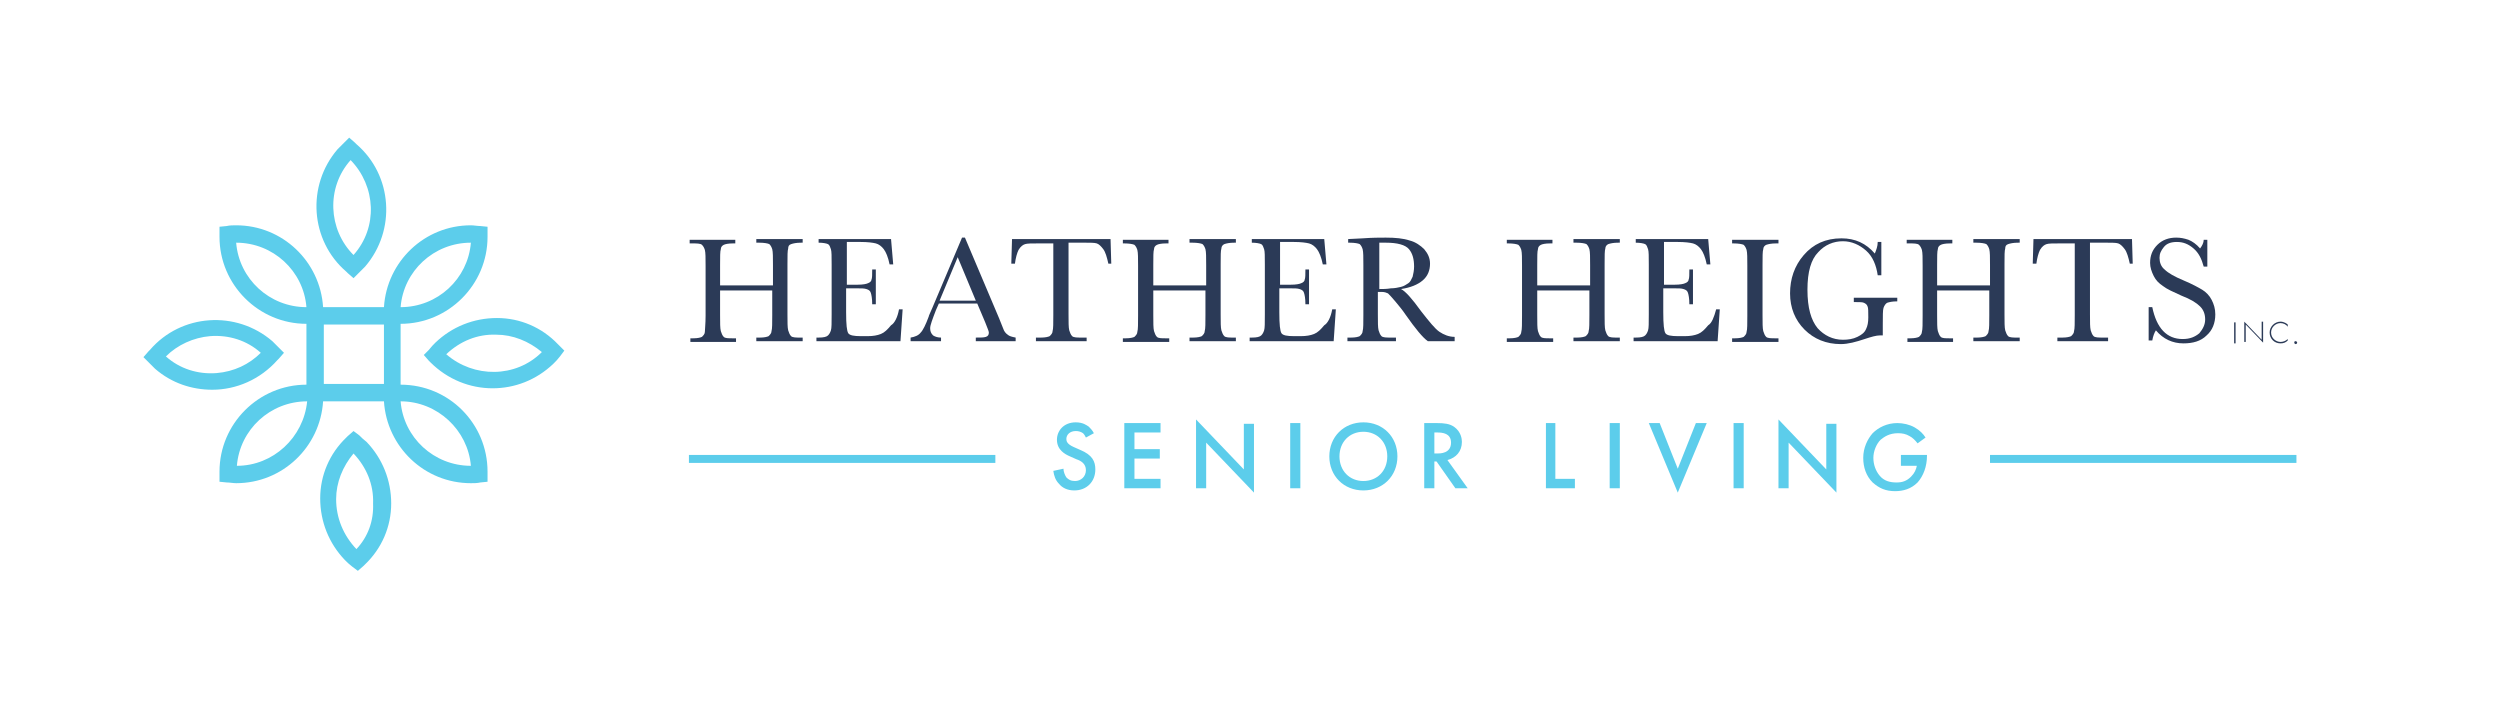 <?xml version="1.0" encoding="utf-8"?>
<!-- Generator: Adobe Illustrator 23.0.3, SVG Export Plug-In . SVG Version: 6.00 Build 0)  -->
<svg version="1.1" id="Layer_1" xmlns="http://www.w3.org/2000/svg" xmlns:xlink="http://www.w3.org/1999/xlink" x="0px" y="0px"
	 viewBox="0 0 345.1 97.7" style="enable-background:new 0 0 345.1 97.7;" xml:space="preserve">
<style type="text/css">
	.st0{fill:#5CCDEB;}
	.st1{fill:#2B3A57;}
</style>
<g>
	<g>
		<path class="st0" d="M47.8,37.5c0.1,0.1,0.1,0.1,0.2,0.2l0.8,0.7l0.7-0.7c0.3-0.3,0.6-0.6,0.9-0.9c4.3-5,3.8-12.6-1.2-16.9
			c-0.1-0.1-0.1-0.1-0.2-0.2l-0.8-0.7l-0.7,0.7c-0.3,0.3-0.6,0.6-0.9,0.9v0C42.3,25.6,42.8,33.2,47.8,37.5z M48.4,22.1L48.4,22.1
			C48.4,22.1,48.4,22.1,48.4,22.1c3.5,3.6,3.8,9.3,0.4,13.1c0,0,0,0,0,0C45.3,31.7,45,25.9,48.4,22.1z"/>
		<path class="st0" d="M55.3,53.1C55.3,53.1,55.3,53.1,55.3,53.1l0-8.4c0,0,0,0,0,0c6.6,0,12-5.4,12-12c0-0.1,0-0.2,0-0.3l0-1.1
			l-1-0.1c-0.4,0-0.9-0.1-1.3-0.1c-6.4,0-11.6,5-12,11.3h-8.4c-0.4-6.3-5.6-11.3-12-11.3c-0.4,0-0.9,0-1.3,0.1l-1,0.1l0,1.1
			c0,0.1,0,0.2,0,0.3c0,6.6,5.4,12,12,12c0,0,0,0,0,0v8.4c0,0,0,0,0,0c-6.6,0-12,5.4-12,12c0,0.1,0,0.2,0,0.3l0,1.1l1,0.1
			c0.4,0,0.9,0.1,1.3,0.1c6.4,0,11.6-5,12-11.3H53c0.4,6.3,5.6,11.3,12,11.3c0.4,0,0.9,0,1.3-0.1l1-0.1l0-1.1c0-0.1,0-0.2,0-0.3
			C67.3,58.5,62,53.1,55.3,53.1z M44.7,44.8H53V53h-8.3V44.8z M65,33.5C65,33.5,65,33.5,65,33.5c-0.4,5-4.6,8.9-9.7,8.9c0,0,0,0,0,0
			C55.7,37.4,59.9,33.5,65,33.5z M42.3,42.4c-5.1,0-9.3-3.9-9.7-8.9c0,0,0,0,0,0C37.7,33.5,41.9,37.4,42.3,42.4
			C42.3,42.4,42.3,42.4,42.3,42.4z M32.7,64.3C32.7,64.3,32.7,64.3,32.7,64.3c0.4-5,4.6-8.9,9.7-8.9c0,0,0,0,0,0
			C41.9,60.4,37.7,64.3,32.7,64.3z M65,64.3c-5.1,0-9.3-3.9-9.7-8.9c0,0,0,0,0,0C60.4,55.4,64.6,59.4,65,64.3
			C65,64.3,65,64.3,65,64.3z"/>
		<path class="st0" d="M49.6,60.1l-0.8-0.6L48,60.2c-0.1,0.1-0.1,0.1-0.2,0.2c-2.3,2.2-3.6,5.2-3.6,8.4c0,3.2,1.2,6.2,3.4,8.5l0,0
			c0.3,0.3,0.6,0.6,1,0.9l0.8,0.6l0.8-0.7c0.1-0.1,0.1-0.1,0.2-0.2c2.3-2.2,3.6-5.2,3.6-8.4c0-3.2-1.2-6.2-3.4-8.5
			C50.2,60.7,49.9,60.4,49.6,60.1z M49.2,75.8C49.2,75.8,49.2,75.8,49.2,75.8c-1.8-1.9-2.8-4.3-2.8-6.9c0-2.3,0.9-4.5,2.4-6.3
			c0,0,0,0,0,0c1.8,1.9,2.8,4.3,2.7,6.9C51.6,71.9,50.8,74.1,49.2,75.8z"/>
		<path class="st0" d="M38.3,49.7c0.1-0.1,0.1-0.1,0.2-0.2l0.7-0.8l-0.7-0.7c-0.3-0.3-0.6-0.6-0.9-0.9c-5-4.3-12.6-3.8-16.9,1.2
			c-0.1,0.1-0.1,0.1-0.2,0.2l-0.7,0.8l0.7,0.7c0.3,0.3,0.6,0.6,0.9,0.9h0c2.3,2,5.1,2.9,7.9,2.9C32.6,53.8,35.9,52.4,38.3,49.7z
			 M29.9,51.5c-2.6,0.2-5.1-0.6-7-2.3h0c0,0,0,0,0,0c1.6-1.6,3.8-2.6,6.1-2.8c2.6-0.2,5.1,0.6,7,2.3c0,0,0,0,0,0
			C34.4,50.3,32.3,51.3,29.9,51.5z"/>
		<path class="st0" d="M77.2,47.7c-0.1-0.1-0.1-0.1-0.2-0.2c-2.2-2.3-5.2-3.6-8.4-3.6c-3.2,0-6.2,1.2-8.5,3.4
			c-0.3,0.3-0.6,0.6-0.9,1L58.5,49l0.7,0.8c0.1,0.1,0.1,0.1,0.2,0.2c2.4,2.4,5.5,3.6,8.6,3.6c3,0,6-1.1,8.4-3.4
			c0.3-0.3,0.6-0.6,0.9-1l0.6-0.8L77.2,47.7z M74.8,48.6L74.8,48.6c-3.6,3.6-9.4,3.6-13.2,0.3c0,0,0,0,0,0c1.9-1.8,4.3-2.8,6.9-2.7
			C70.8,46.2,73,47.1,74.8,48.6C74.8,48.6,74.8,48.6,74.8,48.6z"/>
	</g>
	<g>
		<g>
			<path class="st1" d="M308.6,44.5v2.9h-0.2v-2.9H308.6z"/>
			<path class="st1" d="M309.8,47.3v-2.9l2.4,2.5v-2.5h0.2v2.9l-2.4-2.5v2.4H309.8z"/>
			<path class="st1" d="M315.8,45.1c-0.2-0.3-0.6-0.5-1-0.5c-0.7,0-1.3,0.6-1.3,1.3c0,0.8,0.7,1.3,1.3,1.3c0.3,0,0.7-0.1,1-0.4V47
				c-0.3,0.3-0.6,0.4-1,0.4c-0.9,0-1.5-0.7-1.5-1.5c0-0.8,0.7-1.5,1.5-1.5c0.5,0,0.9,0.3,1,0.4V45.1z"/>
			<path class="st1" d="M316.9,47.1c0.1,0,0.2,0.1,0.2,0.2c0,0.1-0.1,0.2-0.2,0.2c-0.1,0-0.2-0.1-0.2-0.2
				C316.7,47.1,316.8,47.1,316.9,47.1z"/>
		</g>
		<g>
			<path class="st1" d="M106.7,40.1h-7.3v3.4c0,1.1,0,1.8,0.1,2.2c0.1,0.3,0.2,0.6,0.4,0.8c0.2,0.2,0.6,0.2,1.3,0.2h0.4v0.5h-6.3
				v-0.5h0.4c0.6,0,1-0.1,1.2-0.2c0.2-0.2,0.4-0.4,0.4-0.7s0.1-1.1,0.1-2.2v-6.9c0-1.1,0-1.8-0.1-2.2c-0.1-0.3-0.2-0.5-0.4-0.7
				s-0.7-0.2-1.4-0.2h-0.3v-0.5h6.3v0.5h-0.3c-0.7,0-1.1,0.1-1.3,0.2c-0.2,0.1-0.4,0.3-0.4,0.6c-0.1,0.3-0.1,1-0.1,2.2v2.8h7.3v-2.8
				c0-1.1,0-1.8-0.1-2.2c-0.1-0.3-0.2-0.5-0.4-0.7c-0.2-0.1-0.7-0.2-1.4-0.2h-0.4v-0.5h6.4v0.5h-0.2c-0.7,0-1.1,0.1-1.4,0.2
				s-0.4,0.3-0.4,0.6c-0.1,0.3-0.1,1-0.1,2.2v6.9c0,1.1,0,1.8,0.1,2.2c0.1,0.3,0.2,0.6,0.4,0.8c0.2,0.2,0.7,0.2,1.3,0.2h0.3v0.5
				h-6.4v-0.5h0.5c0.6,0,1-0.1,1.2-0.2c0.2-0.2,0.4-0.4,0.4-0.7c0.1-0.3,0.1-1.1,0.1-2.2V40.1z"/>
			<path class="st1" d="M124.1,42.7h0.5l-0.3,4.4h-11.6v-0.5h0.3c0.7,0,1.1-0.1,1.3-0.3c0.2-0.2,0.3-0.4,0.4-0.7
				c0.1-0.3,0.1-1,0.1-2.2v-6.9c0-1.1,0-1.8-0.1-2.1c-0.1-0.3-0.2-0.6-0.4-0.7c-0.2-0.1-0.7-0.2-1.3-0.2v-0.5h10l0.3,3.5h-0.5
				c-0.2-1-0.5-1.7-0.8-2.1c-0.3-0.4-0.7-0.7-1.1-0.8c-0.4-0.1-1.1-0.2-2.1-0.2h-1.9v5.9h1.5c0.7,0,1.2-0.1,1.4-0.2
				c0.3-0.1,0.5-0.3,0.5-0.5c0.1-0.2,0.1-0.7,0.1-1.4h0.5v4.8h-0.5c0-0.8-0.1-1.3-0.2-1.6c-0.1-0.3-0.3-0.4-0.6-0.5
				c-0.3-0.1-0.7-0.1-1.3-0.1h-1.5v3.3c0,1.7,0.1,2.6,0.3,2.9c0.2,0.3,0.8,0.4,1.7,0.4h1c0.7,0,1.3-0.1,1.8-0.3
				c0.5-0.2,0.9-0.6,1.4-1.2C123.5,44.6,123.9,43.8,124.1,42.7z"/>
			<path class="st1" d="M134.9,41.9h-5.3l-0.4,0.9c-0.5,1.3-0.8,2.1-0.8,2.5c0,0.4,0.1,0.7,0.4,1c0.3,0.2,0.7,0.3,1.1,0.3v0.5h-4.2
				v-0.5c0.6-0.1,1.1-0.3,1.4-0.7c0.3-0.3,0.7-1.1,1.1-2.2c0-0.1,0.2-0.5,0.5-1.2l4.1-9.7h0.4l4.7,11.1l0.6,1.5
				c0.1,0.3,0.3,0.6,0.6,0.8c0.2,0.2,0.6,0.3,1.1,0.4v0.5h-5.5v-0.5c0.7,0,1.1,0,1.4-0.1s0.4-0.3,0.4-0.6c0-0.2-0.2-0.6-0.5-1.4
				L134.9,41.9z M134.7,41.5l-2.5-6l-2.5,6H134.7z"/>
			<path class="st1" d="M140.1,36.4h-0.5l0.1-3.4h13.6l0.1,3.4h-0.4c-0.2-0.9-0.4-1.6-0.7-2c-0.3-0.4-0.6-0.7-0.9-0.8
				c-0.3-0.1-0.9-0.1-1.6-0.1h-2.3v9.9c0,1.1,0,1.8,0.1,2.2c0.1,0.3,0.2,0.6,0.4,0.8c0.2,0.2,0.7,0.2,1.3,0.2h0.7v0.5h-7v-0.5h0.7
				c0.6,0,1-0.1,1.2-0.2c0.2-0.2,0.4-0.4,0.4-0.7c0.1-0.3,0.1-1.1,0.1-2.2v-9.9h-2.1c-0.9,0-1.5,0-1.8,0.1c-0.3,0.1-0.6,0.3-0.9,0.8
				C140.4,34.9,140.2,35.6,140.1,36.4z"/>
			<path class="st1" d="M166.5,40.1h-7.3v3.4c0,1.1,0,1.8,0.1,2.2c0.1,0.3,0.2,0.6,0.4,0.8c0.2,0.2,0.6,0.2,1.3,0.2h0.4v0.5H155
				v-0.5h0.4c0.6,0,1-0.1,1.2-0.2c0.2-0.2,0.4-0.4,0.4-0.7c0.1-0.3,0.1-1.1,0.1-2.2v-6.9c0-1.1,0-1.8-0.1-2.2
				c-0.1-0.3-0.2-0.5-0.4-0.7c-0.2-0.1-0.7-0.2-1.4-0.2H155v-0.5h6.3v0.5H161c-0.7,0-1.1,0.1-1.3,0.2c-0.2,0.1-0.4,0.3-0.4,0.6
				c-0.1,0.3-0.1,1-0.1,2.2v2.8h7.3v-2.8c0-1.1,0-1.8-0.1-2.2c-0.1-0.3-0.2-0.5-0.4-0.7c-0.2-0.1-0.7-0.2-1.4-0.2h-0.4v-0.5h6.4v0.5
				h-0.2c-0.7,0-1.1,0.1-1.4,0.2c-0.2,0.1-0.4,0.3-0.4,0.6c-0.1,0.3-0.1,1-0.1,2.2v6.9c0,1.1,0,1.8,0.1,2.2c0.1,0.3,0.2,0.6,0.4,0.8
				c0.2,0.2,0.7,0.2,1.3,0.2h0.3v0.5h-6.4v-0.5h0.5c0.6,0,1-0.1,1.2-0.2c0.2-0.2,0.4-0.4,0.4-0.7c0.1-0.3,0.1-1.1,0.1-2.2V40.1z"/>
			<path class="st1" d="M183.9,42.7h0.5l-0.3,4.4h-11.6v-0.5h0.3c0.7,0,1.1-0.1,1.3-0.3c0.2-0.2,0.3-0.4,0.4-0.7
				c0.1-0.3,0.1-1,0.1-2.2v-6.9c0-1.1,0-1.8-0.1-2.1c-0.1-0.3-0.2-0.6-0.4-0.7c-0.2-0.1-0.7-0.2-1.3-0.2v-0.5h10l0.3,3.5h-0.5
				c-0.2-1-0.5-1.7-0.8-2.1c-0.3-0.4-0.7-0.7-1.1-0.8c-0.4-0.1-1.1-0.2-2.1-0.2h-1.9v5.9h1.5c0.7,0,1.2-0.1,1.4-0.2
				c0.3-0.1,0.5-0.3,0.5-0.5c0.1-0.2,0.1-0.7,0.1-1.4h0.5v4.8h-0.5c0-0.8-0.1-1.3-0.2-1.6c-0.1-0.3-0.3-0.4-0.6-0.5
				c-0.3-0.1-0.7-0.1-1.3-0.1h-1.5v3.3c0,1.7,0.1,2.6,0.3,2.9c0.2,0.3,0.8,0.4,1.7,0.4h1c0.7,0,1.3-0.1,1.8-0.3
				c0.5-0.2,0.9-0.6,1.4-1.2C183.3,44.6,183.7,43.8,183.9,42.7z"/>
			<path class="st1" d="M200.9,47.1h-3.8c-0.7-0.5-1.7-1.7-3.1-3.7c-0.4-0.6-0.9-1.2-1.4-1.8c-0.5-0.6-0.8-0.9-1-1.1
				c-0.2-0.1-0.5-0.2-0.8-0.2h-0.6v3.1c0,1.1,0,1.8,0.1,2.2c0.1,0.3,0.2,0.6,0.4,0.8c0.2,0.2,0.7,0.2,1.3,0.2h0.7v0.5h-6.7v-0.5h0.5
				c0.6,0,1-0.1,1.2-0.2c0.2-0.2,0.4-0.4,0.4-0.7c0.1-0.3,0.1-1.1,0.1-2.2v-6.9c0-1.1,0-1.8-0.1-2.2c-0.1-0.3-0.2-0.5-0.4-0.7
				c-0.2-0.1-0.7-0.2-1.4-0.2h-0.2v-0.5l2-0.1c1.3-0.1,2.4-0.1,3.2-0.1c1.3,0,2.4,0.1,3.3,0.4c0.8,0.2,1.5,0.7,2,1.2
				c0.5,0.6,0.8,1.2,0.8,2c0,0.9-0.3,1.7-1,2.3c-0.7,0.6-1.7,1-3,1.2c0.6,0.3,1.5,1.3,2.8,3.1c1.1,1.4,1.9,2.4,2.5,2.8
				c0.6,0.4,1.3,0.7,2.1,0.7V47.1z M190.4,39.9c0.5,0,1,0,1.6-0.1c0.5,0,1-0.1,1.4-0.2c0.4-0.1,0.7-0.3,1-0.5
				c0.3-0.2,0.4-0.5,0.6-0.9c0.1-0.4,0.2-0.9,0.2-1.4c0-1-0.2-1.8-0.7-2.4c-0.5-0.6-1.6-0.9-3.2-0.9c-0.3,0-0.5,0-0.9,0V39.9z"/>
			<path class="st1" d="M219.5,40.1h-7.3v3.4c0,1.1,0,1.8,0.1,2.2c0.1,0.3,0.2,0.6,0.4,0.8c0.2,0.2,0.6,0.2,1.3,0.2h0.4v0.5H208
				v-0.5h0.4c0.6,0,1-0.1,1.2-0.2c0.2-0.2,0.4-0.4,0.4-0.7c0.1-0.3,0.1-1.1,0.1-2.2v-6.9c0-1.1,0-1.8-0.1-2.2
				c-0.1-0.3-0.2-0.5-0.4-0.7c-0.2-0.1-0.7-0.2-1.4-0.2H208v-0.5h6.3v0.5H214c-0.7,0-1.1,0.1-1.3,0.2c-0.2,0.1-0.4,0.3-0.4,0.6
				c-0.1,0.3-0.1,1-0.1,2.2v2.8h7.3v-2.8c0-1.1,0-1.8-0.1-2.2c-0.1-0.3-0.2-0.5-0.4-0.7c-0.2-0.1-0.7-0.2-1.4-0.2h-0.4v-0.5h6.4v0.5
				h-0.2c-0.7,0-1.1,0.1-1.4,0.2c-0.2,0.1-0.4,0.3-0.4,0.6c-0.1,0.3-0.1,1-0.1,2.2v6.9c0,1.1,0,1.8,0.1,2.2c0.1,0.3,0.2,0.6,0.4,0.8
				c0.2,0.2,0.7,0.2,1.3,0.2h0.3v0.5h-6.4v-0.5h0.5c0.6,0,1-0.1,1.2-0.2c0.2-0.2,0.4-0.4,0.4-0.7c0.1-0.3,0.1-1.1,0.1-2.2V40.1z"/>
			<path class="st1" d="M236.9,42.7h0.5l-0.3,4.4h-11.6v-0.5h0.3c0.7,0,1.1-0.1,1.3-0.3c0.2-0.2,0.3-0.4,0.4-0.7
				c0.1-0.3,0.1-1,0.1-2.2v-6.9c0-1.1,0-1.8-0.1-2.1c-0.1-0.3-0.2-0.6-0.4-0.7c-0.2-0.1-0.7-0.2-1.3-0.2v-0.5h10l0.3,3.5h-0.5
				c-0.2-1-0.5-1.7-0.8-2.1c-0.3-0.4-0.7-0.7-1.1-0.8c-0.4-0.1-1.1-0.2-2.1-0.2h-1.9v5.9h1.5c0.7,0,1.2-0.1,1.4-0.2
				c0.3-0.1,0.5-0.3,0.5-0.5c0.1-0.2,0.1-0.7,0.1-1.4h0.5v4.8h-0.5c0-0.8-0.1-1.3-0.2-1.6c-0.1-0.3-0.3-0.4-0.6-0.5
				c-0.3-0.1-0.7-0.1-1.3-0.1h-1.5v3.3c0,1.7,0.1,2.6,0.3,2.9c0.2,0.3,0.8,0.4,1.7,0.4h1c0.7,0,1.3-0.1,1.8-0.3
				c0.5-0.2,0.9-0.6,1.4-1.2C236.3,44.6,236.6,43.8,236.9,42.7z"/>
			<path class="st1" d="M239.1,33.6v-0.5h6.4v0.5h-0.3c-0.7,0-1.1,0.1-1.4,0.2c-0.2,0.1-0.4,0.3-0.4,0.6c-0.1,0.3-0.1,1-0.1,2.2v6.9
				c0,1.1,0,1.8,0.1,2.2c0.1,0.3,0.2,0.6,0.4,0.8c0.2,0.2,0.7,0.2,1.3,0.2h0.4v0.5h-6.4v-0.5h0.4c0.6,0,1-0.1,1.2-0.2
				c0.2-0.2,0.4-0.4,0.4-0.7c0.1-0.3,0.1-1.1,0.1-2.2v-6.9c0-1.1,0-1.8-0.1-2.2c-0.1-0.3-0.2-0.5-0.4-0.7c-0.2-0.1-0.7-0.2-1.4-0.2
				H239.1z"/>
			<path class="st1" d="M255.9,41.1h6v0.5c-0.7,0-1.1,0.1-1.4,0.2c-0.2,0.1-0.4,0.4-0.5,0.7c-0.1,0.3-0.1,1.1-0.1,2.3v1.5
				c-0.2,0-0.3,0-0.4,0c-0.5,0-1.2,0.2-2.1,0.5c-1.2,0.4-2.3,0.7-3.3,0.7c-2,0-3.7-0.7-5-2c-1.3-1.3-2-3-2-5c0-2,0.6-3.8,1.9-5.3
				c1.3-1.5,3-2.3,5.2-2.3c1.9,0,3.4,0.7,4.6,2.1c0.2-0.5,0.4-1,0.4-1.6h0.5V38h-0.5c-0.2-1.4-0.7-2.6-1.6-3.4
				c-0.9-0.8-2-1.3-3.2-1.3c-1.3,0-2.5,0.5-3.4,1.5c-1,1-1.5,2.7-1.5,5.2c0,2.5,0.5,4.2,1.4,5.3c0.9,1,2.1,1.6,3.5,1.6
				c0.7,0,1.4-0.1,2-0.4c0.6-0.3,1-0.6,1.2-1.1c0.2-0.4,0.3-0.9,0.3-1.6c0-0.8,0-1.3-0.1-1.5c-0.1-0.3-0.3-0.4-0.5-0.5
				c-0.2-0.1-0.6-0.1-1.1-0.1h-0.3V41.1z"/>
			<path class="st1" d="M274.7,40.1h-7.3v3.4c0,1.1,0,1.8,0.1,2.2c0.1,0.3,0.2,0.6,0.4,0.8c0.2,0.2,0.6,0.2,1.3,0.2h0.4v0.5h-6.3
				v-0.5h0.4c0.6,0,1-0.1,1.2-0.2c0.2-0.2,0.4-0.4,0.4-0.7c0.1-0.3,0.1-1.1,0.1-2.2v-6.9c0-1.1,0-1.8-0.1-2.2
				c-0.1-0.3-0.2-0.5-0.4-0.7s-0.7-0.2-1.4-0.2h-0.3v-0.5h6.3v0.5h-0.3c-0.7,0-1.1,0.1-1.3,0.2s-0.4,0.3-0.4,0.6
				c-0.1,0.3-0.1,1-0.1,2.2v2.8h7.3v-2.8c0-1.1,0-1.8-0.1-2.2c-0.1-0.3-0.2-0.5-0.4-0.7c-0.2-0.1-0.7-0.2-1.4-0.2h-0.4v-0.5h6.4v0.5
				h-0.2c-0.7,0-1.1,0.1-1.4,0.2s-0.4,0.3-0.4,0.6c-0.1,0.3-0.1,1-0.1,2.2v6.9c0,1.1,0,1.8,0.1,2.2c0.1,0.3,0.2,0.6,0.4,0.8
				c0.2,0.2,0.7,0.2,1.3,0.2h0.3v0.5h-6.4v-0.5h0.5c0.6,0,1-0.1,1.2-0.2c0.2-0.2,0.4-0.4,0.4-0.7c0.1-0.3,0.1-1.1,0.1-2.2V40.1z"/>
			<path class="st1" d="M281.1,36.4h-0.5l0.1-3.4h13.6l0.1,3.4h-0.4c-0.2-0.9-0.4-1.6-0.7-2c-0.3-0.4-0.6-0.7-0.9-0.8
				c-0.3-0.1-0.9-0.1-1.6-0.1h-2.3v9.9c0,1.1,0,1.8,0.1,2.2c0.1,0.3,0.2,0.6,0.4,0.8c0.2,0.2,0.7,0.2,1.3,0.2h0.7v0.5h-7v-0.5h0.7
				c0.6,0,1-0.1,1.2-0.2c0.2-0.2,0.4-0.4,0.4-0.7c0.1-0.3,0.1-1.1,0.1-2.2v-9.9h-2.1c-0.9,0-1.5,0-1.8,0.1c-0.3,0.1-0.6,0.3-0.9,0.8
				C281.4,34.9,281.2,35.6,281.1,36.4z"/>
			<path class="st1" d="M296.6,46.9v-4.5h0.5c0.6,2.9,2,4.4,4.2,4.4c1,0,1.7-0.3,2.3-0.8c0.5-0.6,0.8-1.2,0.8-1.9
				c0-0.7-0.2-1.3-0.7-1.8c-0.5-0.5-1.3-1-2.6-1.5c-1.1-0.5-2-0.9-2.5-1.3c-0.6-0.4-1-0.8-1.3-1.4c-0.3-0.6-0.5-1.2-0.5-1.8
				c0-1,0.3-1.8,1-2.5c0.7-0.7,1.6-1,2.6-1c0.6,0,1.1,0.1,1.7,0.3c0.5,0.2,1.1,0.6,1.6,1.2c0.3-0.4,0.5-0.8,0.5-1.2h0.5v3.7h-0.5
				c-0.3-1.1-0.7-1.9-1.4-2.5c-0.7-0.6-1.4-0.9-2.3-0.9c-0.8,0-1.4,0.2-1.8,0.7c-0.4,0.5-0.6,0.9-0.6,1.5c0,0.6,0.2,1.2,0.7,1.6
				c0.5,0.5,1.4,1,2.6,1.5c1.2,0.5,2.1,1,2.6,1.3c0.5,0.3,1,0.8,1.3,1.4c0.3,0.6,0.5,1.2,0.5,2c0,1.2-0.4,2.2-1.2,2.9
				c-0.8,0.8-1.9,1.1-3.2,1.1c-1.5,0-2.8-0.6-3.8-1.8c-0.2,0.3-0.4,0.8-0.5,1.4H296.6z"/>
		</g>
	</g>
	<g>
		<path class="st0" d="M149.9,60.4c-0.1-0.2-0.2-0.4-0.4-0.6c-0.3-0.2-0.6-0.3-1-0.3c-0.8,0-1.3,0.5-1.3,1.1c0,0.3,0.1,0.7,1,1.1
			l0.9,0.4c1.7,0.7,2.1,1.6,2.1,2.7c0,1.7-1.2,2.9-2.9,2.9c-1,0-1.7-0.4-2.1-0.9c-0.5-0.5-0.7-1.1-0.8-1.8l1.4-0.3
			c0,0.4,0.2,0.9,0.4,1.2c0.3,0.3,0.6,0.5,1.2,0.5c0.8,0,1.5-0.6,1.5-1.5c0-0.9-0.7-1.3-1.3-1.5l-0.9-0.4c-0.7-0.3-1.8-0.9-1.8-2.3
			c0-1.2,0.9-2.4,2.6-2.4c1,0,1.5,0.4,1.8,0.6c0.2,0.2,0.5,0.5,0.7,0.9L149.9,60.4z"/>
		<path class="st0" d="M160.2,59.7h-3.6V62h3.5v1.3h-3.5v2.8h3.6v1.3h-5v-9h5V59.7z"/>
		<path class="st0" d="M165.1,67.5v-9.6l6.6,6.9v-6.3h1.4V68l-6.6-6.9v6.3H165.1z"/>
		<path class="st0" d="M179.5,58.4v9h-1.4v-9H179.5z"/>
		<path class="st0" d="M192.9,63c0,2.7-2,4.7-4.7,4.7c-2.7,0-4.7-2-4.7-4.7c0-2.7,2-4.7,4.7-4.7C190.9,58.3,192.9,60.3,192.9,63z
			 M191.5,63c0-2-1.4-3.4-3.3-3.4c-1.9,0-3.3,1.4-3.3,3.4c0,2,1.4,3.4,3.3,3.4C190.1,66.4,191.5,65,191.5,63z"/>
		<path class="st0" d="M198.3,58.4c1.1,0,1.8,0.1,2.4,0.5c1,0.7,1.1,1.7,1.1,2.1c0,1.3-0.8,2.2-2,2.5l2.8,3.9h-1.7l-2.6-3.7H198v3.7
			h-1.4v-9H198.3z M198,62.6h0.4c0.4,0,1.9,0,1.9-1.5c0-1.3-1.2-1.4-1.9-1.4H198V62.6z"/>
		<path class="st0" d="M214.7,58.4v7.7h2.7v1.3h-4v-9H214.7z"/>
		<path class="st0" d="M223.6,58.4v9h-1.4v-9H223.6z"/>
		<path class="st0" d="M229.1,58.4l2.5,6.3l2.5-6.3h1.5l-4,9.6l-4-9.6H229.1z"/>
		<path class="st0" d="M240.7,58.4v9h-1.4v-9H240.7z"/>
		<path class="st0" d="M245.5,67.5v-9.6l6.6,6.9v-6.3h1.4V68l-6.6-6.9v6.3H245.5z"/>
		<path class="st0" d="M262.3,62.8h3.7v0.1c0,1.5-0.5,2.8-1.3,3.7c-0.9,0.9-2,1.2-3.1,1.2c-1.3,0-2.2-0.4-3.1-1.2
			c-0.9-0.9-1.3-2.1-1.3-3.4c0-1.4,0.6-2.6,1.3-3.4c0.8-0.8,2-1.4,3.4-1.4c0.8,0,1.7,0.2,2.4,0.6c0.7,0.4,1.2,0.9,1.5,1.4l-1.1,0.8
			c-0.3-0.4-0.7-0.8-1.1-1c-0.5-0.3-1-0.4-1.6-0.4c-1.2,0-1.9,0.5-2.4,0.9c-0.6,0.6-1,1.6-1,2.5c0,0.9,0.3,1.8,0.9,2.5
			c0.6,0.7,1.4,0.9,2.3,0.9c0.8,0,1.4-0.2,2-0.8c0.5-0.5,0.7-1,0.8-1.5h-2.2V62.8z"/>
	</g>
	<g>
		<rect x="274.7" y="62.8" class="st0" width="42.3" height="1.1"/>
		<rect x="95.1" y="62.8" class="st0" width="42.3" height="1.1"/>
	</g>
</g>
</svg>

